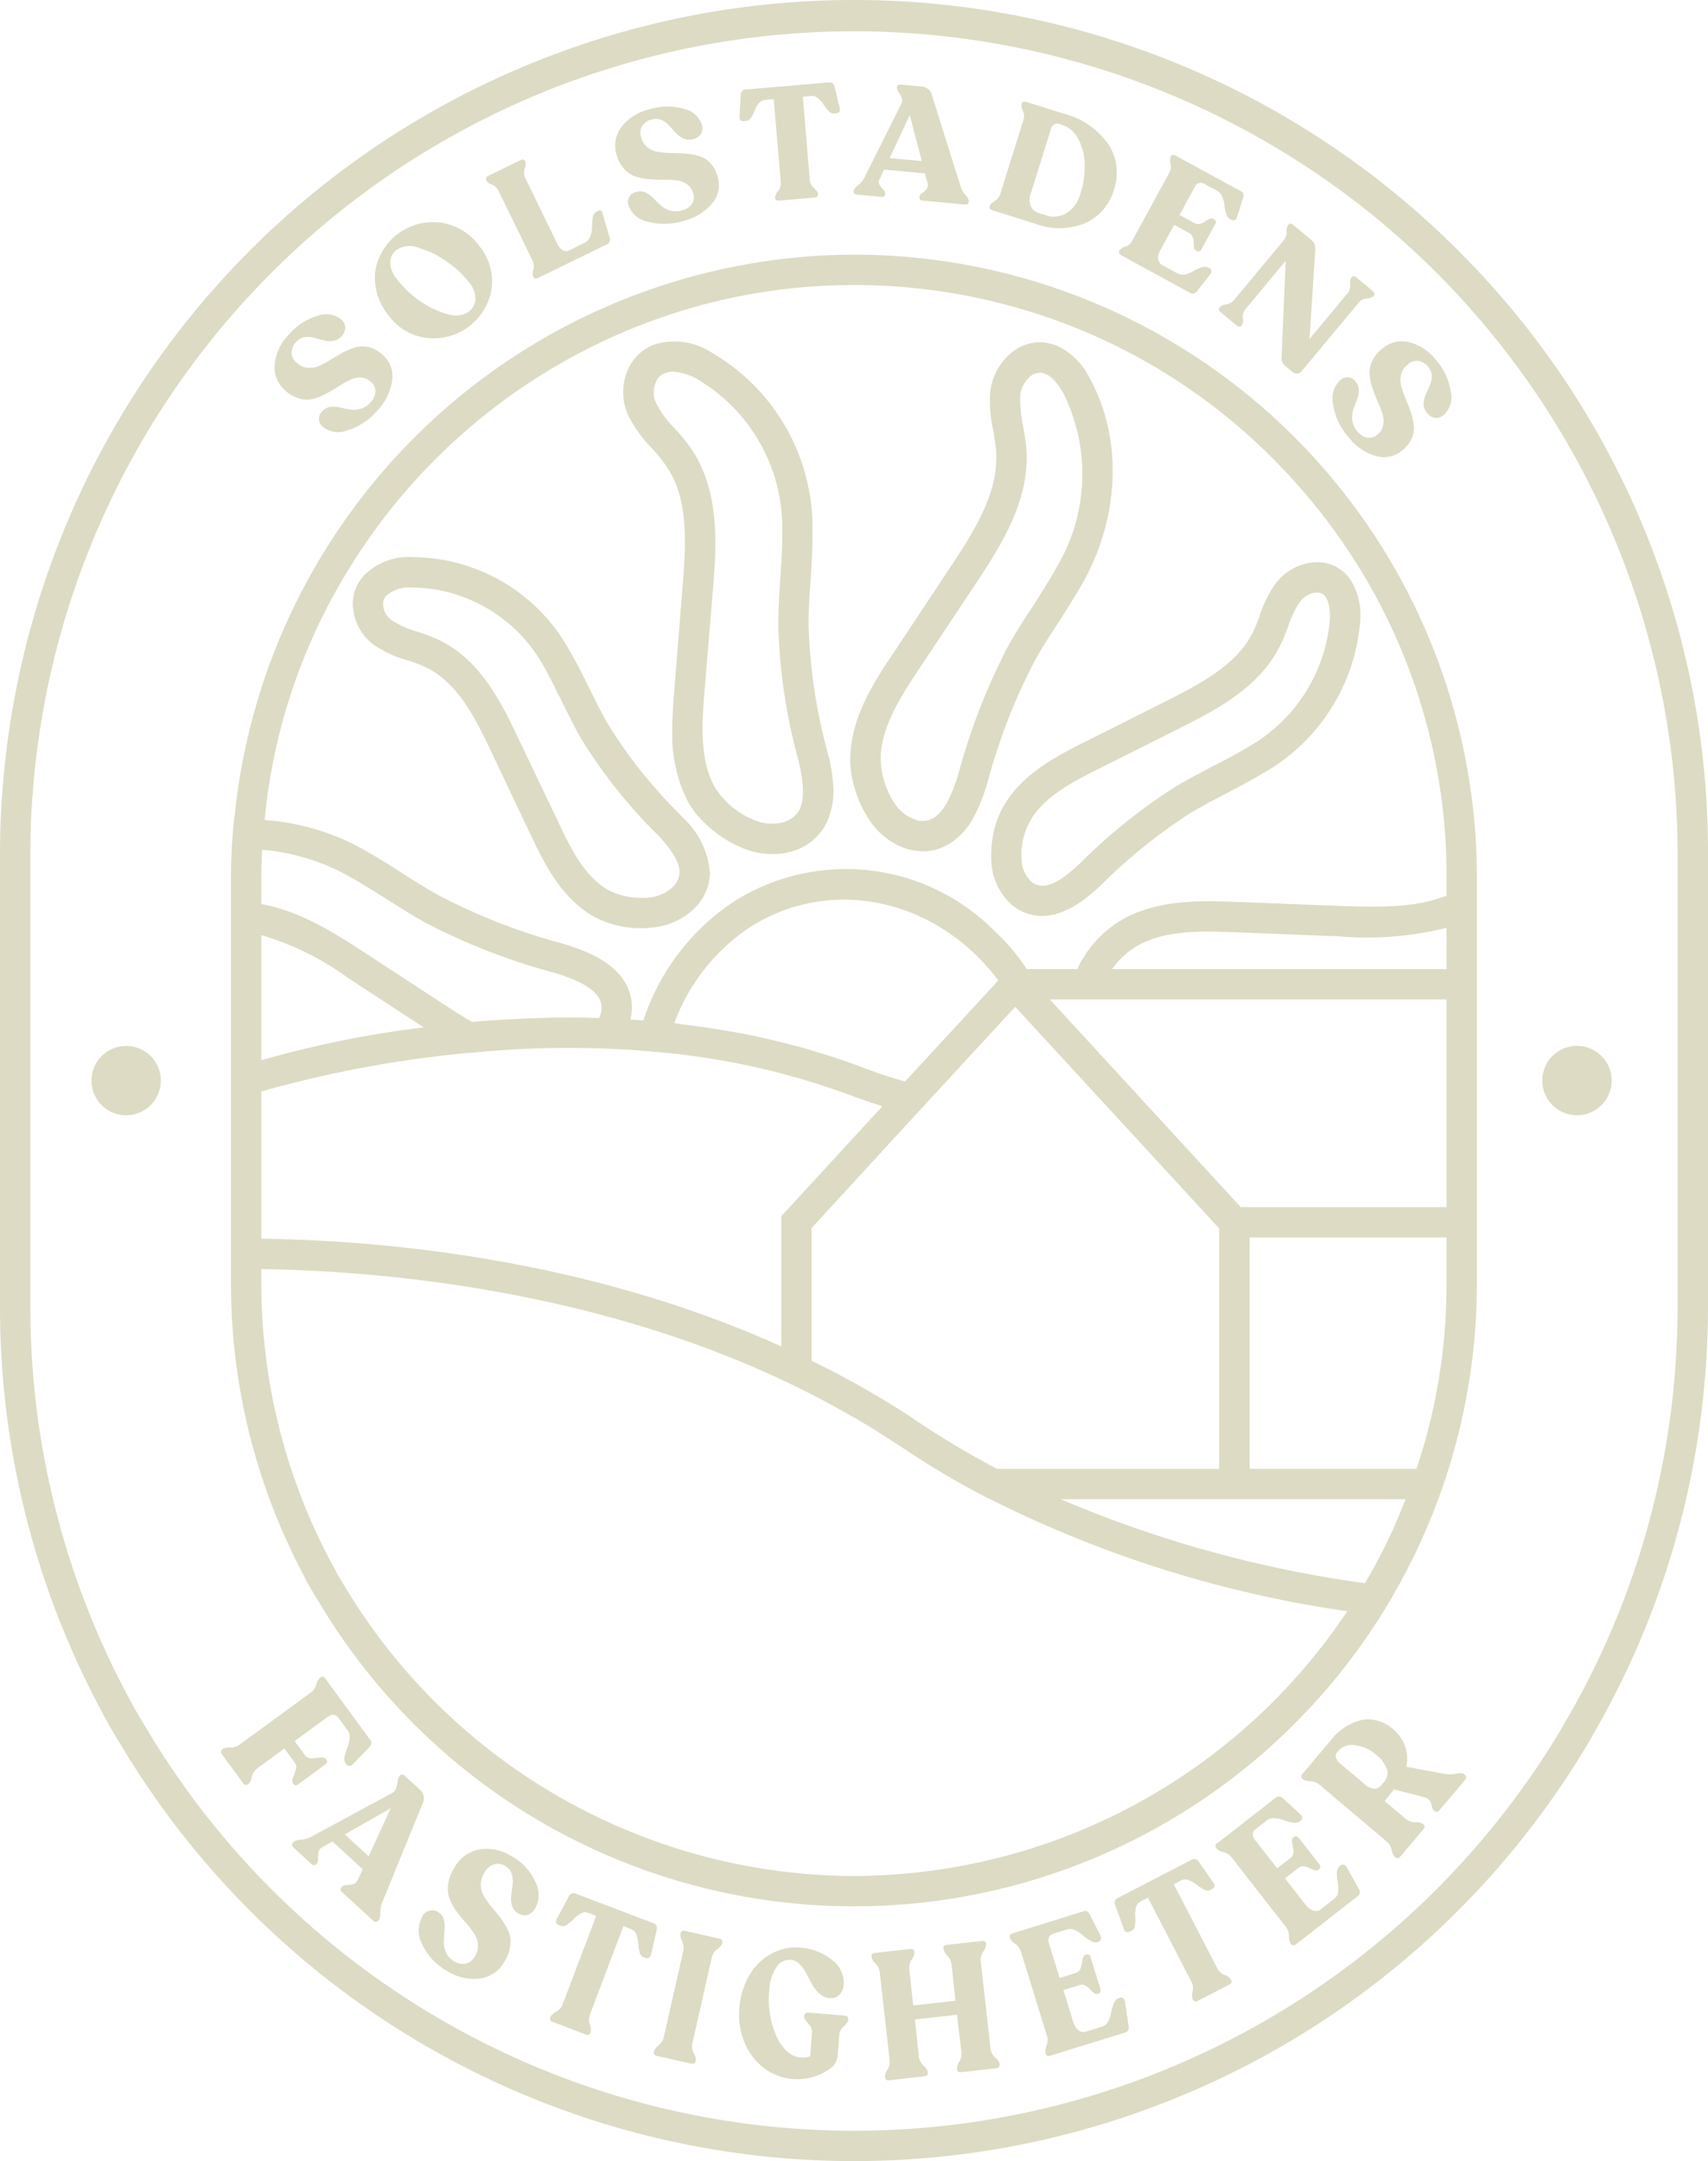 <?xml version="1.0" encoding="UTF-8"?>
<svg xmlns="http://www.w3.org/2000/svg" id="Group_873" data-name="Group 873" width="126.496" height="160" viewBox="0 0 126.496 160">
  <g id="Group_874" data-name="Group 874" transform="translate(0 0)">
    <path id="Path_4806" data-name="Path 4806" d="M56.839,11.784a46.248,46.248,0,0,0-45.9,41.789h-.022l-.09,1.035c-.09,1.1-.134,2.181-.134,3.3v30.01A46.036,46.036,0,0,0,16.152,109.7l.134.293c.315.539.606,1.056.922,1.55a46.127,46.127,0,0,0,78.88.63l.494-.81c.045-.09.112-.181.157-.27v-.022a46.135,46.135,0,0,0,6.182-21.062c.022-.675.045-1.371.045-2.091V57.912A46.127,46.127,0,0,0,56.839,11.784m-43.9,46.128c0-.606.022-1.192.045-1.8a1.11,1.11,0,0,1,.022-.27,15.971,15.971,0,0,1,6.25,1.867c1.011.562,1.978,1.168,2.944,1.774.989.63,1.955,1.237,2.968,1.8a46.973,46.973,0,0,0,9.462,3.666c1.821.539,2.968,1.19,3.35,1.933a1.43,1.43,0,0,1,.067,1.168v.022a.921.921,0,0,1-.09.226h-.181c-1.326-.045-2.675-.045-4,0-1.146.022-2.315.09-3.461.157-.09,0-.181.022-.27.022-.494.022-1.011.067-1.506.114-.539-.315-1.078-.653-1.6-.99L20.6,63.464c-2.134-1.394-4.742-3.08-7.664-3.6Zm0,4.248a21.158,21.158,0,0,1,6.451,3.192l5.574,3.642a78.191,78.191,0,0,0-12.026,2.429Zm0,11.578A85.1,85.1,0,0,1,28.29,70.883h.091A72.561,72.561,0,0,1,38.5,70.568c.179,0,.382.022.562.022.944.045,1.91.112,2.877.2a54.647,54.647,0,0,1,14.522,3.192c.81.293,1.642.586,2.474.854l-7.486,8.138v9.643C36.922,86.034,21.57,84.752,12.938,84.64ZM67.2,65.87,60.616,73c-1.125-.314-2.27-.7-3.373-1.123-.517-.2-1.056-.382-1.6-.563s-1.08-.358-1.642-.517c-.539-.179-1.1-.336-1.664-.472-.562-.157-1.123-.291-1.685-.427-.854-.2-1.709-.381-2.586-.539-1.282-.224-2.586-.427-3.912-.584a6.068,6.068,0,0,0-.629-.09,14.553,14.553,0,0,1,5.733-7.194C54.479,58.25,61.133,59.1,65.831,63.6a17.426,17.426,0,0,1,1.686,1.912Zm1.574,1.6,15.106,16.41v17.8H67.428a64.535,64.535,0,0,1-5.89-3.506c-.787-.539-1.552-1.035-2.362-1.507-1.73-1.056-3.573-2.067-5.485-2.989V83.853l7.643-8.317ZM56.839,131.824a44.142,44.142,0,0,1-37.72-21.445c-.246-.4-.494-.81-.718-1.237l-.136-.248a43.865,43.865,0,0,1-5.326-20.973V86.888c8.766.134,24.547,1.483,39.136,8.474,2.067.99,4.069,2.091,5.957,3.216.742.472,1.483.944,2.248,1.438a62.083,62.083,0,0,0,6.362,3.776,4.865,4.865,0,0,0,.472.226,85.854,85.854,0,0,0,26.256,8.2,44.043,44.043,0,0,1-36.53,19.6m37.9-21.782-.062.109c-.022,0-.141-.019-.141-.019a87.711,87.711,0,0,1-22.389-6.2H97.684a41.4,41.4,0,0,1-2.944,6.115m5.979-22.12c0,.675-.022,1.326-.045,2a42.726,42.726,0,0,1-2.181,11.755H86.13V84.55h14.589Zm0-5.619H85.477L71.338,66.926h29.381Zm0-17.624H75.946a5.989,5.989,0,0,1,2.181-1.888c1.979-.966,4.294-.944,7.082-.832l7.507.293a24.3,24.3,0,0,0,8-.63Zm0-6.766v1.326c-2.248.9-4.923.877-7.912.765L85.32,59.71c-2.45-.09-5.507-.226-8.16,1.056a8.16,8.16,0,0,0-3.485,3.328,2.8,2.8,0,0,0-.291.584H69.629a14.578,14.578,0,0,0-2.27-2.7,15.505,15.505,0,0,0-19.264-2.4,16.779,16.779,0,0,0-6.856,8.9c-.338-.022-.653-.045-.966-.067a3.6,3.6,0,0,0-.315-2.608c-.922-1.73-3.125-2.539-4.7-3.011a44.83,44.83,0,0,1-9.014-3.485c-.966-.517-1.91-1.123-2.832-1.709-1.013-.651-2.024-1.282-3.08-1.866a17.47,17.47,0,0,0-7.149-2.09,43.075,43.075,0,0,1,5.957-18.118,44.181,44.181,0,0,1,22.3-18.682,43.422,43.422,0,0,1,15.4-2.81,43.9,43.9,0,0,1,15.6,2.856,43.451,43.451,0,0,1,15.421,10,44.432,44.432,0,0,1,6.7,8.587,43.479,43.479,0,0,1,6.16,22.434" transform="translate(6.414 7.07)" fill="#dddbc4"></path>
    <path id="Path_4807" data-name="Path 4807" d="M65.265,31.189c-1.125,2.293-3.552,3.664-6.363,5.08l-6,3.013c-1.978.989-4.451,2.226-5.912,4.474a6.579,6.579,0,0,0-.786,1.707,8.091,8.091,0,0,0-.315,2.653,4.632,4.632,0,0,0,1.168,2.923,3.484,3.484,0,0,0,2.474,1.168h.112c1.754,0,3.326-1.3,4.384-2.293A40.23,40.23,0,0,1,60.7,44.541c.854-.494,1.731-.966,2.608-1.416.944-.494,1.888-.989,2.787-1.528a14.219,14.219,0,0,0,7.126-11.374,5,5,0,0,0-.651-2.787,3.033,3.033,0,0,0-.7-.787,3,3,0,0,0-2.27-.606,3.983,3.983,0,0,0-2.653,1.55A8.549,8.549,0,0,0,65.76,30a11.46,11.46,0,0,1-.494,1.192m2.022.989c.224-.45.4-.922.584-1.394a7,7,0,0,1,.877-1.843,1.759,1.759,0,0,1,1.125-.675h.134a.878.878,0,0,1,.472.136c.45.358.494,1.258.494,1.754a11.993,11.993,0,0,1-6.046,9.531c-.854.517-1.754.989-2.653,1.438-.922.494-1.843.966-2.742,1.506a41.117,41.117,0,0,0-7.059,5.664c-1.19,1.125-2.157,1.731-2.877,1.664a1.15,1.15,0,0,1-.9-.472,2.23,2.23,0,0,1-.562-1.506,5.078,5.078,0,0,1,.741-2.99v-.022C50,43.237,52.068,42.2,53.913,41.282l6-3.013c2.45-1.235,5.822-2.922,7.373-6.091" transform="translate(27.527 15.608)" fill="#dddbc4"></path>
    <path id="Path_4808" data-name="Path 4808" d="M54.788,36.575c.63-1.011,1.282-2.022,1.866-3.058,2.675-4.877,2.856-10.61.45-14.994a5.092,5.092,0,0,0-2.494-2.45,3.711,3.711,0,0,0-.742-.2,3.271,3.271,0,0,0-2.494.674,4.376,4.376,0,0,0-1.642,2.9,10.143,10.143,0,0,0,.226,2.99c.067.472.157.966.2,1.438.2,2.923-1.394,5.621-3.371,8.587L42.6,38.778c-1.394,2.069-3.1,4.63-3.237,7.621a6.636,6.636,0,0,0,.112,1.618,8.828,8.828,0,0,0,1.282,3.17,5.317,5.317,0,0,0,2.72,2.136,4.507,4.507,0,0,0,1.3.2,3.607,3.607,0,0,0,1.731-.45,5.112,5.112,0,0,0,2-2.09,12.91,12.91,0,0,0,1.013-2.563,44.072,44.072,0,0,1,3.506-9.014c.541-.966,1.147-1.91,1.754-2.832m-3.731,1.754a46.78,46.78,0,0,0-3.686,9.464c-.539,1.8-1.17,2.922-1.91,3.3a1.528,1.528,0,0,1-1.326.067,2.933,2.933,0,0,1-1.507-1.213,6.175,6.175,0,0,1-1.011-3.462c.112-2.338,1.574-4.541,2.854-6.474l4.182-6.294c1.707-2.586,4.046-6.093,3.754-10-.045-.562-.157-1.125-.248-1.686a9.535,9.535,0,0,1-.2-2.315,2.188,2.188,0,0,1,.787-1.394,1.142,1.142,0,0,1,.786-.226c.7.114,1.259.877,1.619,1.53a13.428,13.428,0,0,1-.472,12.813c-.539.989-1.17,1.955-1.776,2.922-.651.968-1.282,1.957-1.843,2.968" transform="translate(23.615 9.502)" fill="#dddbc4"></path>
    <path id="Path_4809" data-name="Path 4809" d="M44.012,46.336a40.505,40.505,0,0,1-1.438-9.554c0-1.1.067-2.226.157-3.35.067-1.192.157-2.382.134-3.574a14.99,14.99,0,0,0-7.418-13.2,5.076,5.076,0,0,0-4.293-.629,3.5,3.5,0,0,0-2,1.955,4.2,4.2,0,0,0,.045,3.259,9.945,9.945,0,0,0,1.776,2.474,10.919,10.919,0,0,1,.944,1.146c1.731,2.36,1.619,5.507,1.326,9.082l-.606,7.576c-.067.922-.158,1.933-.158,2.99A10.989,10.989,0,0,0,33.6,49.8a6.529,6.529,0,0,0,.674,1.011,9.07,9.07,0,0,0,3.147,2.384,5.7,5.7,0,0,0,2.474.562,4.444,4.444,0,0,0,1.1-.112,4.194,4.194,0,0,0,2.72-1.843,5.5,5.5,0,0,0,.653-3.462,10.255,10.255,0,0,0-.36-2m-2.2,4.293a2,2,0,0,1-1.3.81,3.391,3.391,0,0,1-2.158-.293,6.026,6.026,0,0,1-2.765-2.427c-1.1-2.069-.9-4.7-.718-7.014l.629-7.574c.248-3.1.584-7.352-1.754-10.589a14.458,14.458,0,0,0-1.078-1.3,7.316,7.316,0,0,1-1.394-1.91,1.881,1.881,0,0,1-.022-1.483,1.181,1.181,0,0,1,.7-.7,1.665,1.665,0,0,1,.586-.114,4.357,4.357,0,0,1,1.843.584,12.772,12.772,0,0,1,6.248,11.24c.022,1.147-.067,2.293-.134,3.418-.09,1.19-.157,2.36-.157,3.53a41.872,41.872,0,0,0,1.506,10.07c.427,1.754.427,3.011-.022,3.754" transform="translate(17.308 9.475)" fill="#dddbc4"></path>
    <path id="Path_4810" data-name="Path 4810" d="M40.53,44.8a35.9,35.9,0,0,1-5.3-6.654c-.494-.854-.944-1.754-1.371-2.63-.472-.966-.946-1.91-1.485-2.832a13.328,13.328,0,0,0-11.643-6.9,4.579,4.579,0,0,0-3.664,1.461,3.187,3.187,0,0,0-.315.45,3.009,3.009,0,0,0-.382,2.024,3.8,3.8,0,0,0,1.528,2.562,8.345,8.345,0,0,0,2.5,1.147,10.91,10.91,0,0,1,1.214.45c2.338,1.056,3.642,3.485,4.99,6.339l2.877,6.069c.966,2.024,2.158,4.541,4.474,5.979a7.308,7.308,0,0,0,3.776.99c.248,0,.494-.024.72-.046a5.176,5.176,0,0,0,3.034-1.28,3.817,3.817,0,0,0,1.3-2.7A6.151,6.151,0,0,0,40.913,45.2c-.134-.136-.269-.27-.382-.4m-.584,5.485a3.023,3.023,0,0,1-1.709.7,3.48,3.48,0,0,1-.494.022,5.188,5.188,0,0,1-2.63-.653c-1.73-1.078-2.72-3.17-3.6-5.035l-2.9-6.069c-1.192-2.518-2.81-5.957-6.091-7.419a13.647,13.647,0,0,0-1.438-.539,6.755,6.755,0,0,1-1.867-.832,1.536,1.536,0,0,1-.629-1.034.936.936,0,0,1,.2-.765,2.614,2.614,0,0,1,1.957-.629h.134A11.3,11.3,0,0,1,30.437,33.8c.494.877.944,1.8,1.394,2.7.472.944.922,1.866,1.438,2.765a37.708,37.708,0,0,0,5.643,7.08c1.1,1.147,1.64,2.091,1.618,2.811a1.565,1.565,0,0,1-.584,1.123" transform="translate(9.796 15.465)" fill="#dddbc4"></path>
    <path id="Path_4811" data-name="Path 4811" d="M14.567,20.786a1.958,1.958,0,0,0,1.026.008,4.5,4.5,0,0,0,.946-.381q.473-.252.909-.536a7.589,7.589,0,0,1,.842-.477,1.662,1.662,0,0,1,.81-.176,1.173,1.173,0,0,1,.749.326.9.9,0,0,1,.334.709,1.243,1.243,0,0,1-.362.794,1.555,1.555,0,0,1-.734.483,1.706,1.706,0,0,1-.787.053c-.251-.043-.5-.094-.741-.149a1.979,1.979,0,0,0-.709-.042.912.912,0,0,0-.581.3.753.753,0,0,0,.051,1.2,1.838,1.838,0,0,0,1.8.227,4.691,4.691,0,0,0,2.229-1.493,4.007,4.007,0,0,0,1.069-2.186,2.073,2.073,0,0,0-.7-1.9,2.364,2.364,0,0,0-1.027-.574,1.911,1.911,0,0,0-.989.014,4.964,4.964,0,0,0-.931.389c-.307.17-.611.346-.909.53a6.759,6.759,0,0,1-.862.456,1.694,1.694,0,0,1-.85.141,1.417,1.417,0,0,1-.811-.382,1.017,1.017,0,0,1-.368-.715,1.112,1.112,0,0,1,.336-.808,1.046,1.046,0,0,1,.63-.36,1.663,1.663,0,0,1,.71.042c.234.064.467.128.7.189a1.7,1.7,0,0,0,.7.042,1.007,1.007,0,0,0,.621-.344.927.927,0,0,0,.278-.659.847.847,0,0,0-.315-.6,1.779,1.779,0,0,0-1.758-.248,4.461,4.461,0,0,0-2.115,1.394,3.673,3.673,0,0,0-1.045,2.234,2.254,2.254,0,0,0,.784,1.891,2.546,2.546,0,0,0,1.072.606" transform="translate(7.624 8.73)" fill="#dddbc4"></path>
    <path id="Path_4812" data-name="Path 4812" d="M21.192,18.857a4.361,4.361,0,0,0,4.8-3.592,4.106,4.106,0,0,0-.883-3.189,4.27,4.27,0,0,0-2.875-1.755,4.337,4.337,0,0,0-4.856,3.61,4.369,4.369,0,0,0,.971,3.227,4.089,4.089,0,0,0,2.842,1.7M19.01,12.3a1.8,1.8,0,0,1,1.6-.112A6.878,6.878,0,0,1,22.7,13.217a7.333,7.333,0,0,1,1.643,1.541,1.954,1.954,0,0,1,.462,1.21,1.221,1.221,0,0,1-.533.966,1.786,1.786,0,0,1-1.558.152,6.267,6.267,0,0,1-2.037-.979,7.506,7.506,0,0,1-1.7-1.618,2.028,2.028,0,0,1-.488-1.235,1.186,1.186,0,0,1,.518-.952" transform="translate(10.409 6.164)" fill="#dddbc4"></path>
    <path id="Path_4813" data-name="Path 4813" d="M22.537,8.957a.843.843,0,0,0,.4.283.939.939,0,0,1,.474.421L25.966,14.9a.918.918,0,0,1,.042.632.843.843,0,0,0-.026.493l.021.043c.066.134.186.16.357.077l5.083-2.478a.4.4,0,0,0,.21-.525l-.525-1.784c-.05-.2-.165-.251-.344-.163l-.152.075a.513.513,0,0,0-.219.4,3.51,3.51,0,0,0-.053.672,1.849,1.849,0,0,1-.133.71.894.894,0,0,1-.44.506l-1.12.544a.489.489,0,0,1-.491-.011.939.939,0,0,1-.373-.424L25.385,8.7a.87.87,0,0,1-.016-.646.837.837,0,0,0,.054-.506L25.4,7.508c-.066-.136-.184-.16-.355-.077L22.675,8.586c-.171.083-.224.194-.158.33Z" transform="translate(13.493 4.43)" fill="#dddbc4"></path>
    <path id="Path_4814" data-name="Path 4814" d="M29.147,9.555a1.994,1.994,0,0,0,.858.562,4.607,4.607,0,0,0,1,.189q.533.043,1.054.04a8.238,8.238,0,0,1,.966.05,1.7,1.7,0,0,1,.776.291,1.175,1.175,0,0,1,.454.678.89.89,0,0,1-.1.776,1.248,1.248,0,0,1-.733.475,1.585,1.585,0,0,1-.88.01,1.736,1.736,0,0,1-.69-.381c-.189-.171-.37-.347-.542-.525a2.052,2.052,0,0,0-.576-.418.886.886,0,0,0-.651-.059.753.753,0,0,0-.606,1.04,1.838,1.838,0,0,0,1.392,1.162,4.7,4.7,0,0,0,2.682-.054,4.017,4.017,0,0,0,2.08-1.264,2.077,2.077,0,0,0,.44-1.979,2.406,2.406,0,0,0-.555-1.038,1.915,1.915,0,0,0-.842-.522,4.845,4.845,0,0,0-.992-.173c-.352-.026-.7-.04-1.051-.046a6.731,6.731,0,0,1-.973-.082,1.681,1.681,0,0,1-.79-.338,1.408,1.408,0,0,1-.477-.76,1.02,1.02,0,0,1,.075-.8,1.126,1.126,0,0,1,.718-.5,1.05,1.05,0,0,1,.726.04,1.666,1.666,0,0,1,.576.418c.162.179.323.36.483.534a1.769,1.769,0,0,0,.57.416,1.007,1.007,0,0,0,.707.042.928.928,0,0,0,.59-.4.853.853,0,0,0,.056-.674A1.769,1.769,0,0,0,33.551,5.1a4.4,4.4,0,0,0-2.533.032,3.655,3.655,0,0,0-2.085,1.315,2.255,2.255,0,0,0-.36,2.018,2.544,2.544,0,0,0,.574,1.086" transform="translate(17.086 2.96)" fill="#dddbc4"></path>
    <path id="Path_4815" data-name="Path 4815" d="M34.555,6.68l.2-.018a.491.491,0,0,0,.339-.254,2.53,2.53,0,0,0,.262-.517,1.722,1.722,0,0,1,.3-.517.682.682,0,0,1,.477-.269l.632-.053.528,6.206a.893.893,0,0,1-.206.606.828.828,0,0,0-.221.451l0,.046c.013.152.11.218.293.2l2.614-.221c.19-.018.28-.1.267-.251l0-.045c-.008-.094-.106-.23-.293-.41a.883.883,0,0,1-.306-.562L38.921,4.87l.621-.051a.693.693,0,0,1,.52.179,1.794,1.794,0,0,1,.4.459,2.617,2.617,0,0,0,.354.462.485.485,0,0,0,.378.2l.2-.018a.312.312,0,0,0,.232-.109.278.278,0,0,0,.038-.246l-.389-1.6a.371.371,0,0,0-.437-.331L34.7,4.338a.365.365,0,0,0-.374.4l-.1,1.624c0,.23.106.336.328.318" transform="translate(20.536 2.288)" fill="#dddbc4"></path>
    <path id="Path_4816" data-name="Path 4816" d="M39.779,12.062l1.765.162c.19.016.293-.05.307-.2l0-.045a.411.411,0,0,0-.149-.294,1.611,1.611,0,0,1-.267-.352.423.423,0,0,1,0-.414l.33-.709,3.029.278.2.755a.426.426,0,0,1-.078.408,1.76,1.76,0,0,1-.328.3.4.4,0,0,0-.2.262l0,.048c-.014.149.07.232.254.248l3.09.283c.19.018.293-.048.306-.2l0-.048a.726.726,0,0,0-.24-.454,1.7,1.7,0,0,1-.358-.621L45.312,4.7a.838.838,0,0,0-.773-.642l-1.526-.141c-.182-.018-.28.051-.294.2l0,.046a.562.562,0,0,0,.122.309,2.692,2.692,0,0,1,.226.424.471.471,0,0,1-.008.418l-2.754,5.5a1.733,1.733,0,0,1-.466.554c-.2.162-.309.3-.318.4l0,.048c-.014.15.074.234.266.251m3.882-5.888.893,3.4-2.387-.218Z" transform="translate(23.707 2.347)" fill="#dddbc4"></path>
    <path id="Path_4817" data-name="Path 4817" d="M46.024,12.75l3.269,1.024a4.939,4.939,0,0,0,3.6-.08,3.83,3.83,0,0,0,2.126-2.485A3.821,3.821,0,0,0,54.6,7.852a5.89,5.89,0,0,0-3.37-2.283l-2.7-.843c-.182-.056-.3-.014-.342.13l-.014.045a.842.842,0,0,0,.1.485.917.917,0,0,1,.053.63l-1.739,5.56a.917.917,0,0,1-.4.488c-.211.136-.33.25-.358.339l-.014.046c-.045.142.024.243.208.3m2.84-1.258,1.482-4.734a.49.49,0,0,1,.685-.382l.125.04a2.087,2.087,0,0,1,1.21,1.029,4.088,4.088,0,0,1,.483,1.864,6.456,6.456,0,0,1-.3,2.171A2.473,2.473,0,0,1,51.5,12.963a1.848,1.848,0,0,1-1.552.147l-.458-.142a.966.966,0,0,1-.635-.533,1.339,1.339,0,0,1,0-.942" transform="translate(27.482 2.821)" fill="#dddbc4"></path>
    <path id="Path_4818" data-name="Path 4818" d="M57.04,17.37a.4.4,0,0,0,.3.061.521.521,0,0,0,.251-.192L58.563,16a.33.33,0,0,0,.075-.237.228.228,0,0,0-.125-.2l-.094-.053A.653.653,0,0,0,57.9,15.5a2.567,2.567,0,0,0-.571.261,2.189,2.189,0,0,1-.594.251.774.774,0,0,1-.579-.053l-1.1-.6a.608.608,0,0,1-.363-.486,1.088,1.088,0,0,1,.146-.614l1.043-1.912,1.1.6a.57.57,0,0,1,.269.307,1.012,1.012,0,0,1,.074.39,1.642,1.642,0,0,0,.026.366.3.3,0,0,0,.126.23l.085.046q.209.115.341-.125l1.021-1.87c.086-.16.059-.277-.082-.354l-.083-.046a.3.3,0,0,0-.266.024,1.705,1.705,0,0,0-.328.192,1.01,1.01,0,0,1-.378.163.562.562,0,0,1-.408-.053l-1.1-.6,1.11-2.037a.494.494,0,0,1,.752-.25l.925.5a.865.865,0,0,1,.382.459,2.205,2.205,0,0,1,.163.627,2.859,2.859,0,0,0,.131.611.683.683,0,0,0,.3.413l.053.03a.309.309,0,0,0,.256.03.294.294,0,0,0,.171-.189l.462-1.45a.5.5,0,0,0,.026-.309.4.4,0,0,0-.208-.206L55.989,7.219c-.162-.09-.278-.069-.35.064l-.022.042a.834.834,0,0,0,0,.493.929.929,0,0,1-.077.642l-2.779,5.093a.928.928,0,0,1-.5.411.832.832,0,0,0-.416.262l-.024.042c-.072.133-.024.245.146.336Z" transform="translate(31.077 4.299)" fill="#dddbc4"></path>
    <path id="Path_4819" data-name="Path 4819" d="M56.97,16.327a.893.893,0,0,0-.464.184l-.03.035c-.1.117-.07.235.077.358l1.178.981c.154.128.278.134.374.018l.03-.035a.848.848,0,0,0,.064-.518.867.867,0,0,1,.162-.634L61.368,13.1l-.3,7.05a.784.784,0,0,0,.227.7l.525.437a.489.489,0,0,0,.779-.074l4.2-5.043a.871.871,0,0,1,.582-.277.843.843,0,0,0,.483-.16l.03-.037c.1-.114.07-.235-.077-.355l-1.206-1.006c-.147-.12-.269-.125-.365-.011l-.03.038a.821.821,0,0,0-.074.5.88.88,0,0,1-.171.619l-2.842,3.414.432-6.606a.8.8,0,0,0-.254-.7L61.93,10.443c-.147-.123-.269-.126-.365-.011l-.03.037a.867.867,0,0,0-.1.49.938.938,0,0,1-.2.608l-3.71,4.461a.941.941,0,0,1-.563.3" transform="translate(33.851 6.209)" fill="#dddbc4"></path>
    <path id="Path_4820" data-name="Path 4820" d="M65.355,16.334a2.551,2.551,0,0,0-.766.963,2,2,0,0,0-.17,1.01,4.484,4.484,0,0,0,.229,1q.175.506.387.984a7.433,7.433,0,0,1,.339.9,1.684,1.684,0,0,1,.046.827,1.18,1.18,0,0,1-.438.69.9.9,0,0,1-.754.218,1.248,1.248,0,0,1-.728-.482,1.571,1.571,0,0,1-.362-.8,1.743,1.743,0,0,1,.072-.784c.083-.245.171-.478.264-.709a2.079,2.079,0,0,0,.152-.7.9.9,0,0,0-.206-.619.753.753,0,0,0-1.2-.139,1.842,1.842,0,0,0-.507,1.741,4.706,4.706,0,0,0,1.126,2.435,3.993,3.993,0,0,0,1.99,1.4,2.079,2.079,0,0,0,1.989-.389,2.367,2.367,0,0,0,.728-.926,1.889,1.889,0,0,0,.142-.979A5.043,5.043,0,0,0,67.454,21q-.178-.5-.379-.981a7.05,7.05,0,0,1-.317-.925,1.688,1.688,0,0,1,0-.861,1.4,1.4,0,0,1,.5-.739,1.021,1.021,0,0,1,.763-.253,1.114,1.114,0,0,1,.747.459,1.049,1.049,0,0,1,.256.68,1.7,1.7,0,0,1-.152.694c-.1.221-.2.442-.3.659a1.729,1.729,0,0,0-.15.686,1,1,0,0,0,.243.666.934.934,0,0,0,.606.379.837.837,0,0,0,.638-.219,1.767,1.767,0,0,0,.52-1.7,4.421,4.421,0,0,0-1.045-2.307,3.665,3.665,0,0,0-2.038-1.382,2.263,2.263,0,0,0-1.994.478" transform="translate(37.016 9.478)" fill="#dddbc4"></path>
    <path id="Path_4821" data-name="Path 4821" d="M15.768,84.483a5.438,5.438,0,0,1-.2.573c-.074.178-.082.306-.026.382l.062.088c.091.12.218.123.384,0l1.941-1.421c.165-.12.2-.243.114-.366l-.064-.085c-.042-.059-.133-.088-.274-.091a1.94,1.94,0,0,0-.432.043,1.312,1.312,0,0,1-.454.013.491.491,0,0,1-.344-.187l-.792-1.082L18.1,80.584c.344-.251.626-.23.843.066l.68.926a.833.833,0,0,1,.128.6,2.411,2.411,0,0,1-.17.67,3.166,3.166,0,0,0-.19.646.649.649,0,0,0,.074.518l.035.048a.285.285,0,0,0,.227.13.351.351,0,0,0,.262-.117l1.189-1.227a.62.62,0,0,0,.189-.294.357.357,0,0,0-.085-.286L17.954,77.72a.233.233,0,0,0-.368-.072l-.043.03a1.033,1.033,0,0,0-.253.48,1.091,1.091,0,0,1-.39.584l-5.306,3.883a1.1,1.1,0,0,1-.675.2,1.006,1.006,0,0,0-.536.094l-.042.03c-.138.1-.149.229-.035.382l1.555,2.126c.114.154.238.182.374.082l.043-.03A.961.961,0,0,0,12.514,85a1.035,1.035,0,0,1,.374-.608L14.927,82.9l.792,1.085a.539.539,0,0,1,.05.5" transform="translate(6.137 46.552)" fill="#dddbc4"></path>
    <path id="Path_4822" data-name="Path 4822" d="M23,83.244l-1.13-1.035a.235.235,0,0,0-.374,0l-.037.04a.655.655,0,0,0-.115.347,3.24,3.24,0,0,1-.112.514.588.588,0,0,1-.294.363l-6.021,3.254a1.994,1.994,0,0,1-.757.213.855.855,0,0,0-.533.165l-.035.038c-.115.126-.1.251.04.381l1.307,1.2c.141.13.269.131.384.006l.035-.037a.469.469,0,0,0,.085-.349,1.886,1.886,0,0,1,.027-.475.541.541,0,0,1,.285-.373l.754-.432,2.243,2.056-.365.789a.542.542,0,0,1-.347.315,1.92,1.92,0,0,1-.47.069.467.467,0,0,0-.339.114l-.037.04a.235.235,0,0,0,.032.373l2.288,2.1c.141.13.269.133.382.008l.037-.038a.833.833,0,0,0,.122-.55,1.928,1.928,0,0,1,.142-.766l2.981-7.293A.85.85,0,0,0,23,83.244m-3.81,4.92-1.765-1.621,3.4-1.938Z" transform="translate(8.112 49.27)" fill="#dddbc4"></path>
    <path id="Path_4823" data-name="Path 4823" d="M26.307,86.132a3.388,3.388,0,0,0-2.435-.536,2.669,2.669,0,0,0-1.837,1.325,3.165,3.165,0,0,0-.477,1.294,2.156,2.156,0,0,0,.13,1.093,4.289,4.289,0,0,0,.52.909c.214.293.44.57.674.83a6.848,6.848,0,0,1,.6.773,1.693,1.693,0,0,1,.29.816,1.439,1.439,0,0,1-.232.88,1.073,1.073,0,0,1-.683.541A1.154,1.154,0,0,1,22,93.876a1.429,1.429,0,0,1-.6-.658,1.875,1.875,0,0,1-.16-.824c.011-.278.029-.555.054-.824a2.342,2.342,0,0,0-.054-.77.841.841,0,0,0-.389-.538.8.8,0,0,0-1.229.365,2.1,2.1,0,0,0,.01,1.973,4.317,4.317,0,0,0,1.835,1.987,3.682,3.682,0,0,0,2.39.573,2.433,2.433,0,0,0,1.861-1.234,2.974,2.974,0,0,0,.451-1.24,2.079,2.079,0,0,0-.149-1.051,4.672,4.672,0,0,0-.526-.89c-.214-.285-.435-.562-.666-.832a6.53,6.53,0,0,1-.586-.8,1.771,1.771,0,0,1-.259-.87,1.734,1.734,0,0,1,.282-.962,1.255,1.255,0,0,1,.685-.578,1.053,1.053,0,0,1,.878.15.987.987,0,0,1,.454.579,1.92,1.92,0,0,1,.053.766c-.035.266-.069.528-.1.79a1.912,1.912,0,0,0,.051.758.942.942,0,0,0,.44.57.868.868,0,0,0,.714.13,1.036,1.036,0,0,0,.57-.493,2.025,2.025,0,0,0,.018-1.933,4.051,4.051,0,0,0-1.718-1.893" transform="translate(11.629 51.327)" fill="#dddbc4"></path>
    <path id="Path_4824" data-name="Path 4824" d="M33.121,89.822l-5.757-2.184a.382.382,0,0,0-.526.242l-.87,1.614c-.112.234-.066.389.142.469l.192.072a.471.471,0,0,0,.426-.11,2.819,2.819,0,0,0,.482-.408,2.146,2.146,0,0,1,.522-.4.644.644,0,0,1,.555-.058l.594.222-2.493,6.574a1.054,1.054,0,0,1-.475.525.962.962,0,0,0-.413.366l-.019.05c-.061.158,0,.269.168.333l2.453.933c.179.066.3.021.358-.136l.019-.051a.99.99,0,0,0-.067-.549,1.042,1.042,0,0,1-.006-.707l2.491-6.574.582.222a.675.675,0,0,1,.381.414,2.109,2.109,0,0,1,.139.65,3.089,3.089,0,0,0,.094.627c.051.2.134.323.246.365l.19.072a.287.287,0,0,0,.259-.008.34.34,0,0,0,.152-.237l.414-1.8c.069-.269-.01-.446-.234-.53" transform="translate(15.273 52.562)" fill="#dddbc4"></path>
    <path id="Path_4825" data-name="Path 4825" d="M35.12,89.926l-2.536-.573c-.186-.042-.3.019-.336.184l-.011.053a1.008,1.008,0,0,0,.126.53,1.123,1.123,0,0,1,.088.7L31,97.23a1.108,1.108,0,0,1-.379.592,1.007,1.007,0,0,0-.341.424l-.011.051c-.038.166.038.269.224.31l2.536.571c.187.045.3-.018.336-.184l.011-.051a.954.954,0,0,0-.149-.533,1.057,1.057,0,0,1-.112-.706l1.446-6.411a1.045,1.045,0,0,1,.4-.587c.221-.174.342-.314.365-.419l.013-.05q.055-.25-.226-.312" transform="translate(18.158 53.604)" fill="#dddbc4"></path>
    <path id="Path_4826" data-name="Path 4826" d="M42.024,95.159l-2.662-.222a.341.341,0,0,0-.227.056.249.249,0,0,0-.1.187l0,.053c-.008.107.09.275.3.506a.934.934,0,0,1,.283.693l-.138,1.746a1.557,1.557,0,0,1-.691.078q-1.111-.084-1.8-1.56a6.782,6.782,0,0,1-.534-3.448,3.293,3.293,0,0,1,.514-1.648,1.147,1.147,0,0,1,1.066-.573,1.052,1.052,0,0,1,.666.322,2.63,2.63,0,0,1,.5.694c.134.27.275.539.422.8a2.647,2.647,0,0,0,.546.693,1.236,1.236,0,0,0,.757.328.881.881,0,0,0,.715-.24,1.139,1.139,0,0,0,.325-.766,2.1,2.1,0,0,0-.867-1.819,4.17,4.17,0,0,0-2.451-.917,3.48,3.48,0,0,0-1.526.222,4.216,4.216,0,0,0-1.363.843,4.484,4.484,0,0,0-1.027,1.467,5.927,5.927,0,0,0-.5,2.014,5.361,5.361,0,0,0,.354,2.4,4.6,4.6,0,0,0,1.4,1.917,4.121,4.121,0,0,0,4.947.118,1.291,1.291,0,0,0,.579-.958l.123-1.547a.993.993,0,0,1,.338-.643c.208-.2.315-.349.323-.454l0-.056c.014-.174-.075-.27-.266-.288" transform="translate(20.52 54.068)" fill="#dddbc4"></path>
    <path id="Path_4827" data-name="Path 4827" d="M49.5,98.448a1.021,1.021,0,0,1-.341-.626l-.736-6.533a1.04,1.04,0,0,1,.194-.688.974.974,0,0,0,.214-.515l-.008-.053c-.018-.166-.122-.242-.314-.219l-2.6.291c-.181.021-.264.115-.245.283l.006.053a1.016,1.016,0,0,0,.286.459,1.13,1.13,0,0,1,.306.63l.294,2.71-3.131.352-.293-2.709a1.061,1.061,0,0,1,.182-.688.964.964,0,0,0,.2-.514l0-.053c-.019-.166-.125-.242-.315-.219l-2.6.293c-.189.021-.275.115-.256.285l0,.053a1.01,1.01,0,0,0,.293.456,1.11,1.11,0,0,1,.312.632l.736,6.531a1.119,1.119,0,0,1-.163.685,1.006,1.006,0,0,0-.186.512l.006.053c.019.168.123.242.315.219l2.594-.293c.192-.019.277-.115.258-.283l-.006-.051a.959.959,0,0,0-.315-.458,1.041,1.041,0,0,1-.336-.627l-.3-2.79,3.118-.349L47,98.064a1.142,1.142,0,0,1-.158.683,1.032,1.032,0,0,0-.178.51l.006.053c.019.17.118.243.3.222l2.6-.293c.189-.021.275-.115.256-.283l0-.054a.972.972,0,0,0-.323-.454" transform="translate(24.207 53.886)" fill="#dddbc4"></path>
    <path id="Path_4828" data-name="Path 4828" d="M55.152,94.9a.217.217,0,0,0-.232-.061l-.1.032a.615.615,0,0,0-.363.384,2.928,2.928,0,0,0-.194.654,2.437,2.437,0,0,1-.214.661.718.718,0,0,1-.432.406l-1.2.373a.587.587,0,0,1-.611-.112,1.324,1.324,0,0,1-.363-.608l-.728-2.349,1.2-.371a.547.547,0,0,1,.414.04,1.177,1.177,0,0,1,.342.256,1.882,1.882,0,0,0,.291.275.314.314,0,0,0,.259.088l.091-.029c.152-.048.2-.17.138-.365l-.71-2.3c-.061-.2-.168-.27-.32-.222l-.091.029c-.069.019-.123.1-.163.224a2.08,2.08,0,0,0-.08.411,1.13,1.13,0,0,1-.131.426.529.529,0,0,1-.317.272l-1.2.371-.774-2.5c-.13-.418-.022-.678.322-.786l1.006-.312a.811.811,0,0,1,.6.072,2.4,2.4,0,0,1,.582.381,3.142,3.142,0,0,0,.546.387.666.666,0,0,0,.515.1l.056-.018a.292.292,0,0,0,.2-.174.357.357,0,0,0-.027-.285l-.771-1.523a.6.6,0,0,0-.214-.27.37.37,0,0,0-.3,0l-5.24,1.622c-.176.053-.238.163-.189.323l.016.053a1,1,0,0,0,.373.392,1.138,1.138,0,0,1,.429.576L49.5,97.677a1.127,1.127,0,0,1-.029.715.985.985,0,0,0-.085.536l.016.05q.074.245.35.158l5.514-1.707a.381.381,0,0,0,.251-.182.639.639,0,0,0,.024-.349l-.266-1.75a.4.4,0,0,0-.128-.248" transform="translate(28.04 53.057)" fill="#dddbc4"></path>
    <path id="Path_4829" data-name="Path 4829" d="M60.188,94.913a.974.974,0,0,0-.453-.314,1.074,1.074,0,0,1-.533-.47l-3.229-6.243.552-.285a.666.666,0,0,1,.565-.006,2.114,2.114,0,0,1,.574.326,3.184,3.184,0,0,0,.531.352.484.484,0,0,0,.435.059l.181-.094a.293.293,0,0,0,.168-.2.348.348,0,0,0-.074-.272l-1.064-1.51a.393.393,0,0,0-.552-.179l-5.469,2.829a.385.385,0,0,0-.173.555l.622,1.723c.1.242.246.31.445.206L52.9,91.3a.48.48,0,0,0,.2-.389,2.878,2.878,0,0,0,.016-.634,2.018,2.018,0,0,1,.054-.653.654.654,0,0,1,.325-.454l.563-.29,3.23,6.242a1.073,1.073,0,0,1,.074.707.994.994,0,0,0,0,.55l.026.046a.232.232,0,0,0,.36.1l2.331-1.206c.17-.086.216-.206.139-.355Z" transform="translate(30.959 51.615)" fill="#dddbc4"></path>
    <path id="Path_4830" data-name="Path 4830" d="M65.986,88.383a.412.412,0,0,0-.206-.187.226.226,0,0,0-.24.024l-.083.067a.61.61,0,0,0-.2.49,2.86,2.86,0,0,0,.051.68,2.5,2.5,0,0,1,.034.693.737.737,0,0,1-.261.534l-.992.774a.59.59,0,0,1-.611.112,1.345,1.345,0,0,1-.555-.438l-1.512-1.939.99-.774a.551.551,0,0,1,.4-.11,1.121,1.121,0,0,1,.413.122,1.957,1.957,0,0,0,.368.15.3.3,0,0,0,.274-.008l.075-.059c.126-.1.126-.229,0-.39l-1.478-1.9c-.126-.16-.251-.192-.378-.094L62,86.189a.305.305,0,0,0-.07.269,1.979,1.979,0,0,0,.07.41,1.183,1.183,0,0,1,.027.446.532.532,0,0,1-.2.366l-.992.774L59.22,86.389c-.267-.344-.261-.626.022-.846l.832-.648a.812.812,0,0,1,.59-.149,2.4,2.4,0,0,1,.678.149,3.315,3.315,0,0,0,.65.171.663.663,0,0,0,.517-.09l.046-.035a.292.292,0,0,0,.123-.234.355.355,0,0,0-.125-.256L61.292,83.3a.6.6,0,0,0-.3-.173.367.367,0,0,0-.28.1L56.391,86.6a.233.233,0,0,0-.062.368l.034.043a1.012,1.012,0,0,0,.488.238,1.12,1.12,0,0,1,.6.384l4.027,5.16a1.134,1.134,0,0,1,.226.682,1,1,0,0,0,.112.531l.032.042c.1.134.232.142.382.024l4.554-3.552a.373.373,0,0,0,.168-.259.628.628,0,0,0-.1-.336Z" transform="translate(33.758 49.873)" fill="#dddbc4"></path>
    <path id="Path_4831" data-name="Path 4831" d="M72.307,83.63a.387.387,0,0,0-.3-.083c-.122.013-.291.032-.509.064a2.085,2.085,0,0,1-.661-.016l-2.827-.525a2.7,2.7,0,0,0-.1-1.541,2.885,2.885,0,0,0-.856-1.222,2.737,2.737,0,0,0-2.349-.7,4.14,4.14,0,0,0-2.3,1.522l-2.08,2.461c-.123.147-.122.275.008.384l.042.035a1.025,1.025,0,0,0,.526.133,1.093,1.093,0,0,1,.661.243l5.022,4.242a1.1,1.1,0,0,1,.349.61,1,1,0,0,0,.219.5l.04.032c.13.11.256.093.381-.054l1.7-2.013c.125-.147.122-.275-.008-.384l-.042-.034a.947.947,0,0,0-.546-.11A1.031,1.031,0,0,1,68,86.951l-1.594-1.344.691-.861,2.27.587a.8.8,0,0,1,.422.285,1.621,1.621,0,0,1,.115.371.533.533,0,0,0,.147.314l.04.034c.13.109.256.091.379-.056l1.886-2.232c.125-.147.12-.274-.01-.384Zm-5.907.514-.232.275a.687.687,0,0,1-.546.285,1.308,1.308,0,0,1-.728-.373l-1.786-1.509a.9.9,0,0,1-.3-.419.388.388,0,0,1,.064-.378l.141-.165a1.327,1.327,0,0,1,1.184-.386,2.832,2.832,0,0,1,1.592.723,2.244,2.244,0,0,1,.792,1.07.93.93,0,0,1-.179.875" transform="translate(36.141 47.735)" fill="#dddbc4"></path>
    <path id="Path_4832" data-name="Path 4832" d="M6.8,48.4a2.568,2.568,0,1,0,2.57,2.568A2.569,2.569,0,0,0,6.8,48.4" transform="translate(2.541 29.037)" fill="#dddbc4"></path>
    <path id="Path_4833" data-name="Path 4833" d="M73.959,53.533a2.569,2.569,0,1,0-2.57-2.57,2.57,2.57,0,0,0,2.57,2.57" transform="translate(42.833 29.037)" fill="#dddbc4"></path>
    <path id="Path_4834" data-name="Path 4834" d="M107.971,18.523A63.244,63.244,0,0,0,.171,58.693C.056,60.106,0,61.592,0,63.234V96.742A63.212,63.212,0,0,0,7.526,126.7l.146.291c.411.73.824,1.456,1.25,2.144a63.242,63.242,0,0,0,108.256.653s.67-1.086.741-1.243l.014-.038a62.922,62.922,0,0,0,8.491-28.9c.048-.949.072-1.894.072-2.867V63.234a62.824,62.824,0,0,0-18.525-44.71m16.277,78.219c0,.933-.024,1.843-.07,2.762a60.664,60.664,0,0,1-8.256,27.987l-.35.61a60.992,60.992,0,0,1-104.726-.131c-.371-.6-.723-1.21-1.07-1.826l-.139-.266A60.974,60.974,0,0,1,2.248,96.742V63.234c0-1.579.053-3.006.163-4.373a61,61,0,0,1,121.837,4.373Z" transform="translate(0 0)" fill="#dddbc4"></path>
  </g>
</svg>
